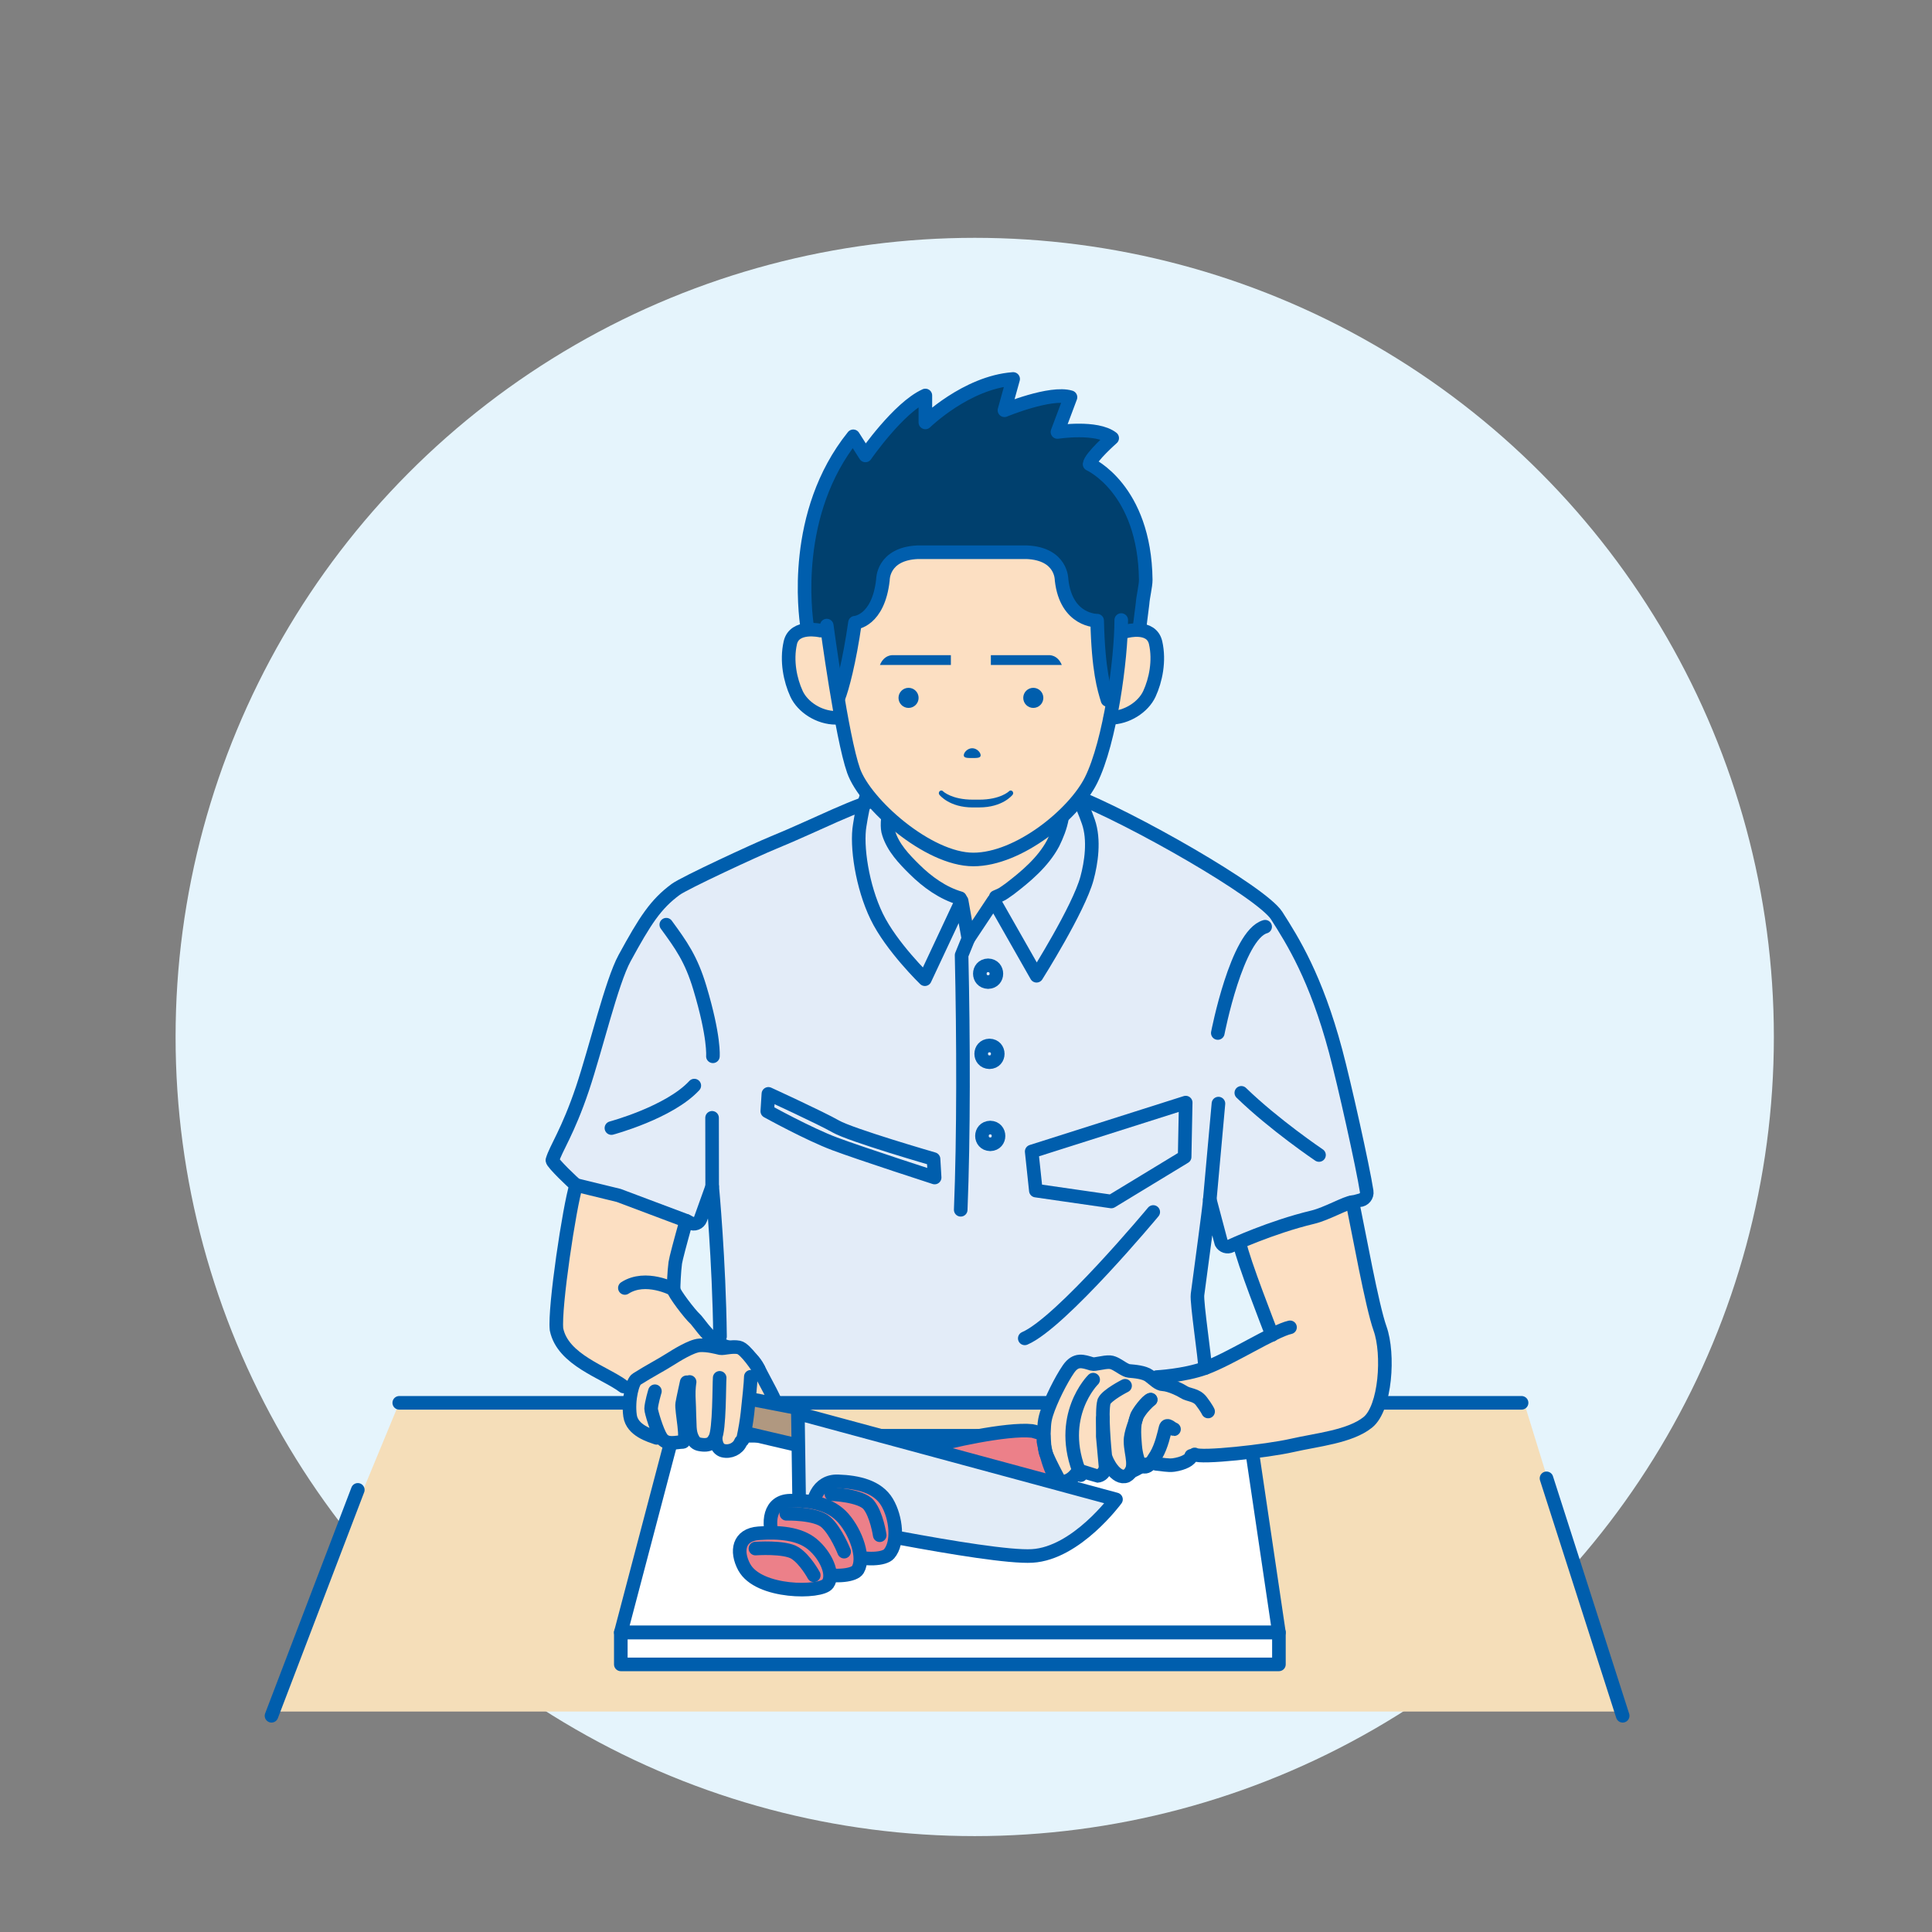 <?xml version="1.0" encoding="UTF-8"?>
<svg id="_レイヤー_1" data-name="レイヤー 1" xmlns="http://www.w3.org/2000/svg" viewBox="0 0 600 600">
  <rect x="0" y="0" width="600" height="600" fill="#808080" stroke="none"/>
  <defs>
    <style>
      .cls-1, .cls-2, .cls-3, .cls-4, .cls-5 {
        stroke: #005ead;
        stroke-linejoin: round;
        stroke-width: 4.22px;
      }

      .cls-1, .cls-4 {
        fill: none;
      }

      .cls-6 {
        fill: #fff;
      }

      .cls-2 {
        fill: #b09880;
      }

      .cls-2, .cls-3, .cls-4, .cls-5 {
        stroke-linecap: round;
      }

      .cls-3 {
        fill: #ec8089;
      }

      .cls-7 {
        fill: #f5deb9;
      }

      .cls-8 {
        fill: #00406e;
      }

      .cls-9 {
        fill: #e3ecf8;
      }

      .cls-10 {
        fill: #fce7c6;
      }

      .cls-11 {
        fill: #fcdfc2;
      }

      .cls-12 {
        fill: #e5f4fc;
      }

      .cls-13 {
        fill: #005ead;
      }

      .cls-5 {
        fill: #e2ecf7;
      }
    </style>
  </defs>
  <circle class="cls-12" cx="302.71" cy="322.04" r="248.18"/>
  <path class="cls-10" d="m286.7,218.55l-12.19.78,12.19-.78Z"/>
  <g>
    <path class="cls-9" d="m223.87,415.86l-2.57-45.9-3.22,4.29-1.93,5.36-37.22-11.58-7.4-7.72s7.61-17.18,12.44-31.53c1.77-5.26,4.24-18.87,4.93-20.59,2.57-6.44,14.8-27.67,19.31-29.82,4.5-2.15,24.88-13.08,24.88-13.08l34.54-15.23,1.07-1.72,6.22,5.15s.86,7.72,3.43,10.73c2.57,3,10.51,10.73,13.3,12.23,2.79,1.5,6.01,3.65,6.01,3.65l3.86,9.87,7.29-10.08s9.01-4.93,11.8-8.58c2.79-3.65,8.79-13.3,8.79-13.3l-.21-3.22,6.86-6.22s43.76,23.6,48.69,26.6c4.93,3,13.08,9.87,15.44,13.94,2.36,4.08,9.44,22.09,11.58,28.31,2.15,6.22,10.3,41.61,10.3,41.61l2.57,11.58-1.72,2.79s-19.31,6.01-25.31,7.94c-5.96,1.92-15.66,6.22-15.66,6.22l-3.43-.43-2.57-13.73-3.43,29.82,1.93,21.66-9.01,3-5.47.86-10.62-2.57-3.06-2.09-6.38.16-6.22-1.07-4.72,7.29-2.79,5.79-83.23-.43-8.37-11.37-3.22-4.72-6.97-.86-.54-3Z"/>
    <polygon class="cls-7" points="502.88 531.54 84.32 531.54 123.99 435.66 473.34 435.66 502.88 531.54"/>
    <polygon class="cls-6" points="192.8 516.89 192.8 506.97 208.88 445.89 388.14 445.89 397.18 506.97 397.18 516.89 192.8 516.89"/>
    <polygon class="cls-4" points="208.88 445.89 388.14 445.89 397.18 506.97 192.8 506.97 208.88 445.89"/>
    <rect class="cls-4" x="192.8" y="506.97" width="204.38" height="9.92"/>
    <line class="cls-4" x1="123.99" y1="435.66" x2="472.54" y2="435.66"/>
    <path class="cls-11" d="m199.37,433.56s-18.34-9.49-21.24-12.55c-2.9-3.06-6.44-7.24-4.99-18.98s5.79-34,5.79-34l13.19,3.22,21.4,8.42s-2.09,5.15-2.73,9.17c-.64,4.02-1.45,11.74-1.45,11.74,0,0,5.65,10.78,10.67,14.64,5.58,4.29,12.39,4.77,14.16,7.72,1.77,2.95,7.35,10.78,7.35,10.78l6.76,6.6s2.09,4.02-.16,3.7c-2.25-.32-13.84-6.11-13.84-6.11l-6.6-1.29-28.31-3.06Z"/>
    <path class="cls-11" d="m385.02,385.46s14.91-4.61,18.61-6.06,16.46-6.33,16.46-6.33c0,0,6.76,31.37,7.4,33.46.64,2.09,3.54,19.47,2.41,24.78-1.13,5.31-5.95,12.07-10.62,13.35-4.67,1.29-31.53,7.4-36.04,7.4s-13.19-.48-13.19-.48c0,0-.8,2.73-5.15,2.9-4.34.16-7.24.16-7.24.16l-3.86.8s-2.49,2.35-3.7,2.73c-1.21.38-5.79-2.25-5.79-2.25,0,0-1.45,2.9-3.06,2.25s-6.11-1.45-6.11-1.45c0,0-.32,3.54-2.57,2.73s-7.08-1.93-7.08-4.5-2.09-11.26-.97-14.32c1.13-3.06,5.63-13.35,6.92-15.28,1.29-1.93,3.9-3.04,5.79-2.41,1.89.63,7.4-.32,8.85.48,1.45.8,5.95,2.28,8.37,3.06,2.42.78,5.31,1.61,5.31,1.61,0,0,14.48-2.57,17.7-4.34,3.22-1.77,17.7-9.49,17.7-9.49l-7.24-18.5-2.9-10.3Z"/>
    <path class="cls-11" d="m301.31,289.3l-3.86-9.87s-10.94-5.79-13.94-9.65c-3-3.86-7.72-11.8-7.72-11.8l-.43-9.01,20.81,4.72,31.1-6.01s2.79,5.58,1.93,9.65-8.15,13.73-12.01,16.52c-3.86,2.79-8.58,5.36-8.58,5.36l-7.29,10.08Z"/>
    <path class="cls-3" d="m290.26,449.11c2.96-1.18,22.52-5.58,30.24-4.72.66.07,2.82.84,3.43.97.54.11.12,4.26.97,6.22,1.41,3.26,3.65,7.4,3.65,7.4-.64,5.15-4.63,7.7-11.49,9.2-6.86,1.5-21.45,5.58-24.67-1.07-3.22-6.65-11.78-14.13-2.13-17.99Z"/>
    <line class="cls-4" x1="111.12" y1="462.69" x2="84.32" y2="532.85"/>
    <line class="cls-4" x1="480.28" y1="459.11" x2="503.94" y2="532.85"/>
    <path class="cls-4" d="m275.4,247.51c-9.63,2.08-21.17,8.43-35.33,14.23-5.33,2.18-27.47,12.43-30.24,14.48-6.21,4.59-9.43,9.56-15.86,21.34-4.03,7.38-8.91,28.11-13.09,40.55-4.54,13.49-8.28,18.56-9.33,22.2-.2.68,6.77,7.39,7.4,7.72l13.19,3.22,21,7.89,1.25.65c1.21.64,2.7.06,3.17-1.23l3.62-10.09s2.16,23.08,2.43,46.57"/>
    <path class="cls-4" d="m374.24,424.87c.06-2.56-2.67-20.34-2.34-22.83,1.27-9.72,3.59-26.49,3.81-29.5l3.56,13.41c.57,1.09,1.92,1.52,3.02.95,0,0,12.37-5.78,25.42-8.9,4.31-1.03,10.44-4.59,12.32-4.66.02,0,2.14-.59,2.16-.59,1.41-.07,2.47-1.34,2.25-2.74-1.18-7.68-6.94-33.46-9.65-43.6-6.11-22.84-13.33-34.26-18.31-42.06-4.6-7.21-44.99-30.39-64.13-37.78"/>
    <path class="cls-4" d="m395.05,414.57c-.92-2.42-9-23.03-10.03-28.31"/>
    <path class="cls-4" d="m371.02,451.68c1.64,1.27,22.51-1.02,30.24-2.79,7.74-1.77,17.96-2.7,23.52-7.17,5.56-4.47,6.62-21.24,3.81-29.11-2.5-6.99-6.64-30.05-8.57-39.28"/>
    <path class="cls-4" d="m375.19,438.35s-.48-1.07-2.1-3.2c-1.62-2.12-3.91-1.81-5.49-2.85-.63-.41-1.52-.86-2.46-1.26-1.42-.61-2.96-1.09-3.89-1.11-1.54-.04-2.81-1.53-4.39-2.67s-4.55-1.35-6.2-1.5c-.62-.06-1.33-.44-2.08-.89-1.25-.76-2.61-1.74-3.84-1.83-1.98-.14-4.57.84-5.62.54-2.75-.81-4.99-1.76-7.31,1.61-2.32,3.37-5.5,9.72-6.81,13.87-.93,2.97-.63,4.16-.96,8.56,0,0,2.15,11.8,5.36,12.44,3.22.64,5.58-3.43,5.58-3.43,0,0,5.75,1.72,5.79,1.72,1.2-.05,2.44-1.09,2.57-2.79l-.86-9.44.02-5.72"/>
    <path class="cls-4" d="m349.4,430.36s-5.62,2.85-6.52,4.85c-.97,3.22.22,15.54.36,16.86.31,1.71,3.33,7.53,6.58,6.3,3.65-2.01,1.25-6.74,1.27-10.72-.11-2.62,1.8-6.67,1.92-7.66.13-.98,3.36-5.27,4.34-5.31"/>
    <path class="cls-4" d="m357.35,434.68s-3.15,2.63-4.34,5.31c-1.2,2.67-.54,7.45-.49,8.76.05,1.18.61,5.13,1.82,6.33,2.06,1.5,3.41-1.13,4.7-3.16,1.69-2.85,2.51-6.81,2.93-8.47.42-1.66,2.14.43,2.63.4"/>
    <path class="cls-4" d="m359.05,454.61c1.8.13,3.68.6,5.43.36,3.1-.45,5.34-1.69,5.45-2.84"/>
    <path class="cls-4" d="m356.69,454.65c-2.01.24-3.35,1.62-5.4,2.31"/>
    <path class="cls-4" d="m339.49,428.46s-11.58,11.42-3.86,29.66"/>
    <line class="cls-4" x1="221.14" y1="347.15" x2="221.17" y2="368.47"/>
    <line class="cls-4" x1="378.4" y1="342.73" x2="375.71" y2="372.54"/>
    <path class="cls-4" d="m178.94,368.03c-2.08,6.51-6.83,38.13-6.11,44.83,1.95,9.56,14.95,13.29,20.82,17.72"/>
    <path class="cls-4" d="m232.03,436.24c1.72.75,1.37,2.7,2.15,4.29,1.61,3.32,7.25,6.89,9.97,5.9,2.73-.99-2.36-5.9-2.68-8.9-.24-2.27-3.87-8.31-5.9-12.44-2.57-5.2-6.97-5.84-8.9-6.54-.8-.3-1.76-.3-4.08-1.82-3.22-2.12-5.82-6.35-6.74-7.16-1.58-1.41-6.67-8.07-6.67-9.12s.17-5.61.53-8.25c.15-1.18,1.66-6.83,3.41-13.05"/>
    <path class="cls-4" d="m214.36,433.71c-1.2.02-3.2.67-4.13.99"/>
    <path class="cls-4" d="m359.23,427.66s8.51-.43,15.02-2.79c7.8-2.83,21.47-11.6,26.38-12.66"/>
    <path class="cls-4" d="m209.19,400.43s-8.64-4.64-15.13-.44"/>
    <path class="cls-4" d="m221.4,328.04s.55-5.92-4.05-21.24c-2.7-9.01-5.83-13.33-10.43-19.63"/>
    <path class="cls-4" d="m392.9,287.8c-8.81,2.51-14.7,33.01-14.7,33.01"/>
    <path class="cls-4" d="m275.36,242.33c-.07.15-4.73,1.5-5.79,3.86-1.6,3.56-2.04,6.98-2.57,10.08-1.11,6.39.73,19,5.27,28.36,4.53,9.36,14.96,19.47,14.96,19.47l11.41-24.34,2.09,11.74,7.88-11.85,13.3,23.38s13.09-20.73,15.66-30.24c1.31-4.83,2.4-11.92.43-17.59-1.91-5.5-5.02-11.69-6.22-13.3-1.34-1.8-2.6-.95-4.08-.86"/>
    <path class="cls-4" d="m309.24,278.57c2.28-.98,1.73-.71,4.28-2.48,5.03-3.85,10.43-8.36,13.53-14.2,2.15-4.34,4.96-11.77.93-15.61"/>
    <path class="cls-4" d="m276.98,246.3c.7-1.01.68-1.02,1.36-2.05-1.22,2.64-3.64,10.99-2.33,14.59,1.39,4.41,4.72,7.91,7.94,11.09,4.01,3.99,8.9,7.49,14.2,9.01"/>
    <path class="cls-4" d="m298.36,375.71c.93-22.95.86-52.73.27-79.06,0,0,2.09-5.15,2.09-5.15"/>
    <path class="cls-1" d="m306.87,299.79c-3.43.08-3.43,5.11,0,5.2,3.43-.09,3.42-5.11,0-5.2h0Z"/>
    <path class="cls-1" d="m307.29,324.68c-3.43.09-3.43,5.11,0,5.2,3.43-.08,3.43-5.11,0-5.2h0Z"/>
    <path class="cls-1" d="m307.53,350.17c-3.43.09-3.43,5.11,0,5.2,3.43-.08,3.43-5.11,0-5.2h0Z"/>
    <polygon class="cls-1" points="320.4 357.61 321.69 369.75 345.12 373.13 367.9 359.29 368.23 342.42 320.4 357.61 320.4 357.61"/>
    <path class="cls-1" d="m290.26,365.69l-.34-5.74s-25.65-7.42-30.37-10.12c-4.72-2.7-20.92-10.12-20.92-10.12l-.34,5.4s12.82,7.09,20.92,10.12c8.1,3.04,31.05,10.46,31.05,10.46h0Z"/>
    <path class="cls-2" d="m245.44,436.89l-29.06-5.64s-5.03,2.14-3.75,5.01c1.28,2.87,2.7,4.98,2.7,4.98l32.67,7.64s4.5-10.95-2.55-12Z"/>
    <g>
      <path class="cls-11" d="m265.27,239.97c1.29,2.36,13.3,18.02,19.73,21.24,6.44,3.22,11.8,6.44,17.16,6.01,5.36-.43,22.38-7.89,27.46-13.51,5.08-5.62,9.65-12.44,10.94-16.52,1.29-4.08,4.29-14.8,4.29-14.8,0,0,4.93,1.72,7.94-1.5,3-3.22,7.72-13.3,7.08-16.73-.64-3.43-1.15-7.1-3.65-7.51s-7.29-.21-7.29-.21l-9.65-11.37-13.3-20.38-43.54-.21-15.66,7.51-7.94,15.87-5.15,7.72s-5.79.21-6.65,1.07c-.86.86-3.43,7.08-2.15,11.58,1.29,4.5,3.65,10.3,6.44,12.01,2.79,1.72,9.87,3.22,9.87,3.22,0,0,2.79,14.16,4.08,16.52Z"/>
      <path class="cls-8" d="m274.93,177.33s-1.29,9.01-2.79,11.58c-1.5,2.57-6.01,5.15-6.01,5.15l-4.08,16.52-1.93,3.43-3-18.45h-6.22s-1.5-18.88,0-26.81c1.5-7.94,9.44-26.38,9.44-26.38l4.72-5.79,3.22,4.5s8.15-10.94,10.94-12.44c2.79-1.5,7.08-5.15,7.08-5.15l1.29,6.44s10.51-6.65,15.66-8.79c5.15-2.15,10.94-3.65,10.94-3.65l-1.72,9.01s4.29-1.07,9.44-2.15c5.15-1.07,10.08-1.07,10.08-1.07l-2.57,10.3s5.15-.21,8.79.43c3.65.64,6.22,1.72,6.22,1.72l-6.01,8.37s7.51,4.72,10.51,10.08c3,5.36,7.51,16.09,7.08,22.09-.43,6.01-2.15,18.88-2.15,18.88l-4.93,1.29-2.57,15.44-1.5,5.58-4.5-17.16-.21-7.51s-9.87-3.22-10.08-7.29-1.7-12.19-6.44-13.08c-4.74-.9-32.59-1.67-35.61-1.29-3.02.39-10.3,2.15-13.08,6.22Z"/>
      <g>
        <path class="cls-4" d="m256.76,194.28s4.63,34.63,8.33,45.08c3.63,10.26,23.08,27.56,37.18,27.56s31.32-14.13,36.54-24.57c5.98-11.97,9.4-37.82,9.4-49.79"/>
        <path class="cls-13" d="m285.28,216.73c0,1.72-1.4,3.12-3.12,3.12s-3.12-1.4-3.12-3.12,1.4-3.12,3.12-3.12,3.12,1.4,3.12,3.12"/>
        <path class="cls-13" d="m324.02,216.73c0,1.72-1.4,3.12-3.12,3.12s-3.12-1.4-3.12-3.12,1.4-3.12,3.12-3.12,3.12,1.4,3.12,3.12"/>
        <path class="cls-13" d="m304.55,234.56c0,.87-1.17.85-2.62.85s-2.62.02-2.62-.85,1.17-2.19,2.62-2.19,2.62,1.32,2.62,2.19"/>
        <path class="cls-13" d="m273.27,206.51h22.03v-3.04h-18.01s-2.68-.24-4.02,3.04"/>
        <path class="cls-13" d="m329.75,206.51h-22.03v-3.04h18.01s2.68-.24,4.02,3.04"/>
        <path class="cls-13" d="m304.12,250.76h-2.02c-7.22,0-10.22-3.77-10.35-3.92-.28-.34-.24-.85.08-1.14.31-.3.8-.26,1.08.08.02.03,2.72,2.56,9.19,2.56h2.02c6.47,0,9.17-2.53,9.19-2.57.28-.33.76-.37,1.08-.07.31.29.35.8.08,1.13-.13.15-3.12,3.92-10.35,3.92"/>
        <path class="cls-4" d="m254.84,195.84s-8.12-1.89-9.4,3.78c-1.28,5.67,0,11.65,1.92,15.83,1.92,4.18,7.05,7.47,12.18,7.47"/>
        <path class="cls-4" d="m349.92,196.04s7.69-2.09,8.97,3.58c1.28,5.67,0,11.65-1.92,15.83-1.92,4.18-7.05,7.47-12.18,7.47"/>
        <path class="cls-4" d="m353.86,195.14l.97-7.69c.13-2.07,1.01-5.53.99-7.42-.36-28.29-17.44-35.88-17.44-35.88.27-2.16,7.02-8.1,7.02-8.1-4.86-3.78-17-1.89-17-1.89l4.05-10.8c-6.21-1.89-20.51,4.05-20.51,4.05l2.7-9.72c-14.57,1.08-27.26,13.5-27.26,13.5v-8.37c-8.37,3.78-18.62,18.62-18.62,18.62l-3.78-5.94c-19.22,23.9-14.84,55.18-14.35,58.97"/>
        <path class="cls-4" d="m260.39,216.72c1.18-2.94,3.39-11.17,5.13-23.33,0,0,7.25-.45,8.68-13.31,0,0-.16-8.1,10.8-8.58,8.64,0,25.25,0,33.88,0,10.96.48,10.8,8.58,10.8,8.58,1.43,12.86,11.05,12.67,11.05,12.67.37,15.63,2.16,21.16,3.21,24.61"/>
      </g>
    </g>
    <path class="cls-11" d="m234.17,424.55s-.21-5.26-4.72-5.47-8.26-.97-10.94-.86c-2.68.11-9.65,2.9-12.44,4.83-2.79,1.93-7.94,4.83-9.01,6.97-1.07,2.15-1.93,10.51-.64,12.01,1.29,1.5,6.11,3.75,6.11,3.75l2.79.64s1.39.97,3.65,1.29c2.25.32,5.04-.97,5.04-.97,0,0,1.24,1.63,3.2,1.78,1.95.15,3.88-.82,3.88-.82,0,0,0,1.72,2.36,3.11,2.36,1.39,6.33-.75,6.33-.75l1.82-6.76,1.82-14.91.75-3.86Z"/>
    <path class="cls-4" d="m409.63,358.7s-13.84-9.33-24.13-19.31"/>
    <path class="cls-4" d="m189.88,350.33s18.02-4.83,25.74-13.19"/>
    <path class="cls-4" d="m358.15,376.39s-28.64,34.43-39.9,39.25"/>
    <g>
      <g>
        <path class="cls-11" d="m203.93,446.54c-1.93-.7-7.61-2.25-8.26-6.86-.71-5.12.85-10.71,2.04-11.37,2.26-1.27,3.55-2.31,4.93-3,2.1-1.05,4.27-2.41,5.67-3.29,1.41-.88,6.32-4.03,8.95-4.21,2.53-.17,5.38.63,6.37.85.04.01.08.02.12.03.88.18,3.56-.67,5.7-.24s6.11,6.65,6.11,6.65"/>
        <path class="cls-4" d="m203.93,446.54c-1.93-.7-7.61-2.25-8.26-6.86-.71-5.12.85-10.71,2.04-11.37,3.98-2.53,7.32-4.21,10.6-6.29,1.41-.88,6.32-4.03,8.95-4.21,2.63-.16,5.37.64,6.49.88.88.18,3.56-.67,5.7-.24,2.15.43,6.11,6.65,6.11,6.65"/>
      </g>
      <g>
        <path class="cls-11" d="m222.21,446.32s0,.08,0,.22c.06.98.35,3.44,2.29,3.95,2.21.59,4.67-.59,5.48-2.56.27-.66.6-.26.87-1.46.54-2.41,1.04-5.51,1.27-7.61.02-.17.04-.35.06-.54.36-3.3.98-9.24.98-10.77"/>
        <path class="cls-4" d="m222.21,446.32c.05,1.11.26,3.59,2.3,4.18,2.21.58,4.67-.59,5.48-2.56.27-.66.6-.26.87-1.46.54-2.41,1.04-5.51,1.27-7.61.37-3.34,1.04-9.64,1.04-11.31"/>
      </g>
      <g>
        <path class="cls-11" d="m214.17,429.18s-.36,2.09-.27,4.49c.08,1.92.21,4.77.21,6.01,0,.47.13,1.64.11,2.25-.08,1.99.12,3.22.91,4.89.42.88,1.07,1.52,2.07,1.72,3.3.66,4.21-.65,4.89-1.99.04-.08.08-.15.12-.23.7-1.4.93-6.76,1.05-10.26.12-3.5.24-8.16.24-8.16"/>
        <path class="cls-4" d="m214.17,429.18s-.36,2.09-.27,4.49c.08,1.92.21,4.77.21,6.01.19,2.39-.17,5.03,1.02,7.14.42.88,1.07,1.52,2.07,1.72,3.3.66,4.21-.65,4.89-1.99,1.37-2.37,1.24-16.48,1.41-18.65"/>
      </g>
      <g>
        <path class="cls-11" d="m203.39,432.06s-1.14,3.74-1.18,5.47c-.02.81,1.82,6.97,3.11,8.9,1.61,2.57,4.78,1.39,6.65,1.39s-.46-9.84-.11-11.9c.29-1.68,1.26-6.02,1.39-6.65"/>
        <path class="cls-4" d="m203.39,432.06s-1.14,3.74-1.18,5.47c-.02.81,1.82,6.97,3.11,8.9,1.61,2.57,4.78,1.39,6.65,1.39s-.46-9.84-.11-11.9c.29-1.68,1.26-6.02,1.39-6.65"/>
      </g>
    </g>
    <path class="cls-5" d="m247.78,438.93l98.8,26.72s-12.26,16.75-26.02,17.56c-13.76.82-72.3-11.79-72.3-11.79l-.47-32.49Z"/>
    <g>
      <path class="cls-3" d="m252.4,472.7c-.97-6.59,1.61-12.87,7.83-12.66,6.22.21,12.33,1.61,15.23,6.44,2.9,4.83,3.65,12.66.64,16.09-3,3.43-22.09,1.07-23.7-9.87Z"/>
      <path class="cls-4" d="m258.2,464.02s9.12.32,11.58,3.32c2.47,3,3.43,9.44,3.43,9.44"/>
    </g>
    <g>
      <path class="cls-3" d="m240.55,479.11c-2.54-6.49-1.49-12.89,4.73-13.06,6.22-.17,12.62.84,16.64,5.46,4.03,4.62,6.65,12.35,4.49,15.95-2.16,3.6-21.65,2.43-25.87-8.34Z"/>
      <path class="cls-4" d="m244.21,470.12s9.12-.24,12.28,2.59c3.17,2.83,5.66,9.17,5.66,9.17"/>
    </g>
    <g>
      <path class="cls-3" d="m231.11,486.66c-2.65-4.96-1.71-10.04,4.5-10.49,6.2-.46,12.6,0,16.7,3.41,4.1,3.41,6.85,9.35,4.76,12.28-2.09,2.93-21.56,3.03-25.95-5.2Z"/>
      <path class="cls-4" d="m234.61,480.92s9.09-.66,12.3,1.39c3.21,2.06,5.81,6.9,5.81,6.9"/>
    </g>
  </g>
</svg>